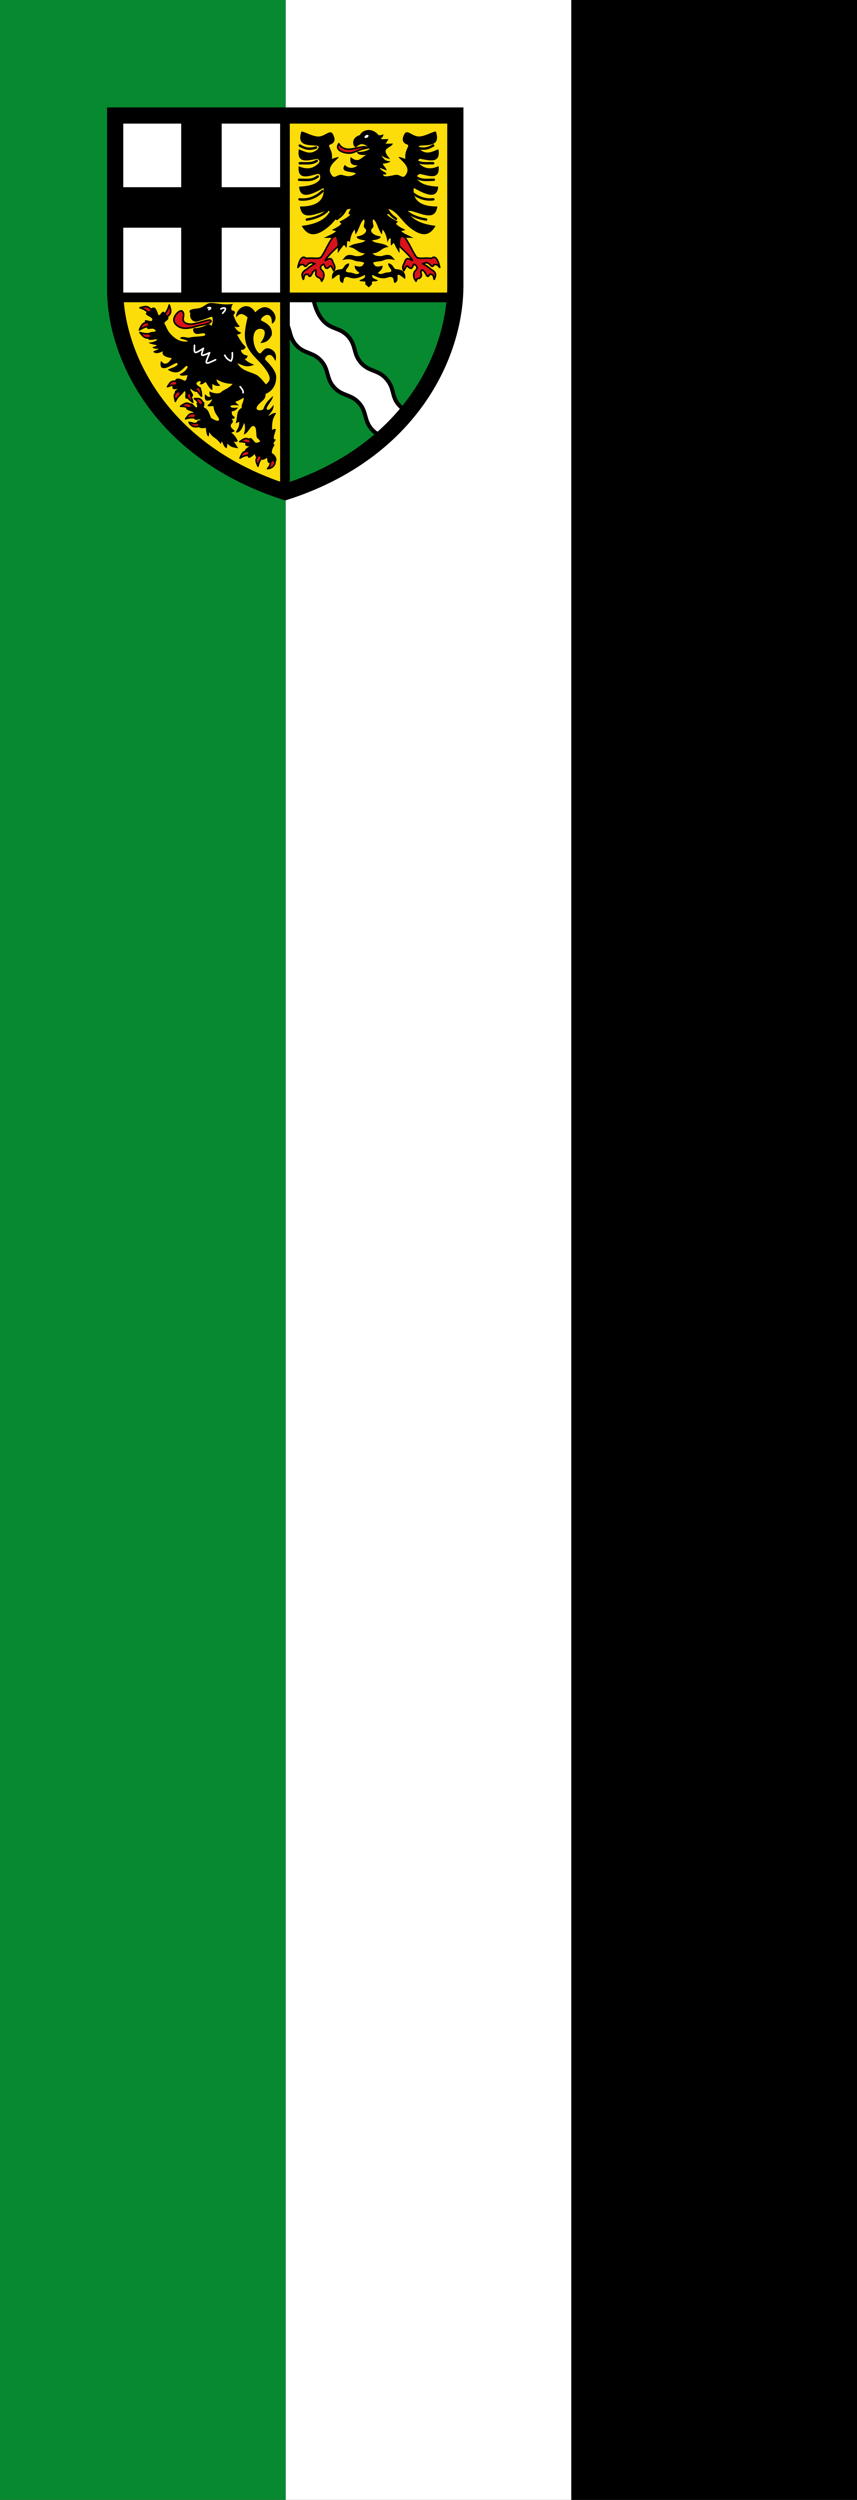 <?xml version="1.0" encoding="UTF-8" standalone="no"?>
<svg xmlns="http://www.w3.org/2000/svg" height="875" width="300">
 <rect width="100%" height="100%" fill="#333333" stroke="none"/>
 <path fill="#fff" d="m100 0h100v875h-100z"/>
 <path fill="#078930" d="m0 0h100v875h-100z"/>
 <path d="m200 0h100v875h-100z"/>
 <path d="m41.743 40.43h58.12v63.758h-58.12z" fill="#fff"/>
 <path d="m99.86 40.43h58.12v63.758h-58.12z" fill="#fcdd09"/>
 <path d="m99.86 104.18h58.12c-4.051 40.1-28.404 56.48-58.12 66.59z" fill="#078930"/>
 <path d="m99.86 104.18h-58.12c4.051 40.1 28.404 56.48 58.12 66.59z" fill="#fcdd09"/>
 <path d="m63.43 41.44v24.09h-21.263v14.168h21.263v24.09h14.175v-24.09h21.263v-14.168h-21.263v-24.09z"/>
 <path d="m99.8 104.26l9.847.046c0 0 .664 4.793 3.505 7.957 2.841 3.163 5.897 2.324 8.738 5.487 2.841 3.163 1.678 6.11 4.519 9.273 2.841 3.163 5.897 2.324 8.738 5.487 3.141 3.496 1.678 6.11 4.519 9.273 2.841 3.163 4.703 2.399 4.703 2.399l-8.298 8.444c0 0-3.056.839-5.897-2.324-2.841-3.163-1.678-6.11-4.519-9.273-2.841-3.163-5.897-2.324-8.738-5.487-2.841-3.163-1.678-6.11-4.519-9.273-2.841-3.163-5.897-2.324-8.738-5.487-2.577-2.871-1.859-5.564-3.828-8.401z" fill="#fff" stroke="#000" stroke-width="1.417"/>
 <path d="m52.14 108.68c2.131-2.319 2.566-.396 3.273 1.439.453 1.173 1.631-2.686 2.447-.117 2.828 1.9-.695 2.263-.23 3.256.631 1.348 1.155 2.584 1.726 3.248 1.592 1.853 3.697 3.459 6.496 2.962-.647-.616-2.584-.742-2.882-1.139 1.044-.916 2.32.102 3.481-.201 1.919-.5 5.398-.184 5.412-.995.015-.89-1.712-.283-2.601-.235-1.845.102-1.957-2.052-1.253-2.049 1.314.006 2.504-.31 3.762-.832.714-.297 1.455-1.029 2.249.09.695-1.422.523-3.487-.019-3.234-2.348.953-3.511 1.229-4.893 1.63-1.42.51-3-1.104-2.448-2.817-1.149-1.45 1.053-1.539 2.675-1.741 2.05-.383 2.807-1.727 4.169-1.865 2.062-.209 4.31.889 8.07.291-.555.749-.768 1.498-.453 2.246 1.817.343.961 1.167.562 1.72.616 1.269.804 2.422 2.274 3.923-.549.072-.684.476-1.885.026.586 1.145 1.38 1.874 2.401 2.147-.374.408-.84.679-1.503.653 1.048 1.992 2.063 3.459 3.043 4.338-.567 1.29-1.134.867-1.704 1.115.303 1.309 1.24 1.775 2.411 1.929-.218.464-.168 1.09-1.06 1.15.603.78 1.545 1.395 3.309 2.03-2.604 1.226-4.078.179-5.855-.526 1.486 2.644 4.05 2.887 6.288 3.903 1.592.723 2.54 2.217 3.686 3.51 1.369-1.188 2.347-2.128-.675-6.02-2.492-3.212-6.167-5.426-6.655-10.238-.223-2.199.342-4.704.907-7.194-2.325-2.069-3.113-.912-4.03-.036.009-3.417 4.316-5.82 6.717-1.73 1.548-1.526 3.385-2.638 5.509-.943 1.999 1.593 2.111 3.996.316 4.937.116-5.926-4.904-1.645-3.578-1.033 2.376 1.096 3.822 2.388 3.544 4.964-1.257 2.536-2.653 2.712-4.053 2.834 1.423-1.532 2.702-4.898.047-4.99-2.217-.077-2.868 2.73-2.157 5.544.45 1.783 1.724 3.562 2.319 2.952.785-.805 1.471-1.995 2.861-1.621 3.02.811 2.551 3.745 2.198 4.385-1.748-4.174-4.08-.995-3.463-.4 1.999 1.927 3.766 4.207 3.79 5.925.045 3.283-1.687 5.218-3.708 6.01.034 1.689-.866 2.188-1.684 2.926-3.664 3.307.642 3.12.925 2.31.88-2.526 2.051-3.162 3.236-4.466.58.853-2.858 4.101-1.958 4.693.798.525 1.586-.876 2.302-1.613-.052 2.094-1.171 2.695-1.875 3.876.976-.464 1.788-1.33 2.764-.95-1.429 1.982-1.457 3.566-1.45 5.89.966-.719 1.041-.368 1.325-.268-.23 1.378-1.493 3.706-.022 3.516-.197.651-1.349 1.514-.388 1.907-.962 1.428-1.018 2.209-.979 2.923 1.535.491 2.594 3.756.218 2.999-1.759 1.232-1.807-.23-1.903-1.386-1.206.791-2.309 1.29-2.548-.646-1.812 1.01-1.433-.172-1.785-.622-1.666 1.515-2.767 1.98-2.409-.263-1.856-1.038-.758-1.636.562-2.481-2.076.058-1.663-1.153-.607-1.82 1.134-2.856 2.102.717 3.053.57 2.645-.409.307-1.257.136-1.927-.381-1.492.083-3.678-1.16-3.925-1.104-.22-1.721 2.471-3.399 2.971.559-1.798.566-3.123.109-4.049-.705 2.192-1.524 3.426-2.846 3.369.311-1.215 1.309-1.703 1.105-3.82-.405.211-.809.421-1.213.632.802-2.147-.037-4.405 2.176-5.493-.335-1.154.697-1.908.652-3.522-1.522.85-2.026 1.174-2.828 1.305-.027.381.416.841 1.261 1.367-1.13.077-2.32-.404-3.181.344.609.79 1.787.444 2.8.426-.979 1.203-1.395 1.136-2.238 1.386-.076.82.185 1.472.979 1.857.158.794-.422.704-.97.652.735 1.287.243 1.34-.009 1.649-1.033 1.264.406 1.89 1.078 2.727l-1.233.507c1.189.853 1.767 1.829 2.238 2.827-.206.467-.627.611-1.413.209l1.631 2.491c-1.321-.403-2.478-.099-3.799-1.73l-.226 1.595c-1.029-.112-1.238-1.453-1.74-2.355l-.389.969c-1.625-2.461-2.571-1.841-4.01-4.158l-.163 1.476c-.891-.15-.853-1.784-1.069-3.02-1.275.368-3.272.083-2.492-1.282-1.682-1.651.738-1.049.643-1.644-.733-.15-2.759.952-2.029-1.188-.516-.431-.629-.862-.419-1.293-1.145-.635-4.176-1.036-1.558-2.139.873-2.768 2.037 1.044 2.773.308.461-.462-1.288-2.423 1.441-1.387 1.157-.941 1.403-.309.962 1.507 1.892.537 2.123 3.367 2.68 3.729 2.628 1.706 3.034.744 2.339-.28-1.019-1.503-1.474-2.182-1.65-3.886-.962-.101-1.809.304-2.121-.317.581-.31 1.161-.957 1.742-2.137-2.849 1.384-2.749-.182-2.619-1.776.627.478 1.158 1.341 2.056.734-.67-.689-.435-1.196-.425-1.748.792.604 3.231 1.172 4.059.308.767-.8 2.893-1.339 4.02-2.907-1.873.05-3.746-.438-5.62-1.549-.051.819.654 1.487 1.306 2.165-.822.308-1.97.092-2.792-.616l.019 2.201c-.751-.164-1.694-1.712-2.311-2.817-.827.313-.94.958-2.085.779.98-1.709-.672-1.01-.97-.691-1.201 1.275 3.312 2.091.553 2.564-.823 2.226-3.153-1.076-2.89-.036.265 1.052 1.996 2.292 0 2.772-2.794 1.579-1.373-1.289-1.849-2.156-.67-.105-1.257 2.331-2.465.995-1.929-.631-1.076-.995-.163-1.91-2.893.951-1.652-1.508-.915-2.01-.185-1.145.429-2.294 3.01-.905 1.111.598 1.08-1.07 1.405-1.812-1.081.084-2.476.534-2.747-.327 2.432-1.067 3.116-2.752 2.52-2.898-.602-.148-1.731 1.931-3.345 2.201-.928.155-2.02-.018-3.263-.824-.468-.303 4.102-1.17 3.201-2.346-.339-.443-2.757 1.441-4.084 1.679-1.309.235-2.038-.149-1.654-2.296.136-.756 1.255 2.896 3.861-1.15-2.379-.337-3.658-1.058-3.136-2.409-1.413.716-2.616.959-3.309.235-.312-.394 1.747-.63 1.759-1.167-.804.15-1.402.088-2.048-.345-.359-.253 1.856-.452 1.296-.922-1.423-.135-3.141-.794-2.566-.845.979.005 3.16-.634 2.767-1.184-2.213.305-3.489.744-2.948-.99-.925-2.259 3.162-1.093 2.45-2.103-1.128-1.599-3.349.909-2.965-1.784-2.318-3.334 1.309-.776 1.767-1.638.864-1.629-4.315-1.618-1.078-3.515z"/>
 <g transform="translate(1.493 3.595)" fill="#da121a" stroke="#000" stroke-linejoin="round" stroke-linecap="round" stroke-width=".567">
  <path d="m57.755 103.18c.419 1.313 1.01 2.606-.364 3.814-.579.51-1.321-.562-.915-1.078.352-.448.916-1.321 1.279-2.736z"/>
  <path d="m60.45 106.09c1.742-1.854 2.686-.431 2.221 1.484-.498 2.047 1.859 2.553 3.653 2.186 3.238-.664 5.82-1.842 6.04-1.069.292 1.04-3.286 1.402-5.05 1.92-3.232.949-5.504 1.084-7.213-.616-.979-.974-1.04-2.423.352-3.905z"/>
  <path d="m115.07 79.36c-2.115 3.072-2.624 4.848-4.01 6.877-.74 1.087-3.525.228-5.383.633-1.675-1.563-2.59 1.581-2.892 3.126.551-.489.849-1.334 2.077-.877.561 1.21 1.122-.05 1.683-.419 1.094-.719 1.496-.053 2.204 0-.966.542-1.935 1.067-2.855 1.957-2.204 1.172-1.693 2.344-1.205 3.515.42-.579-.114-1.829 1.595-1.776 1.145 2.178 1.256-1.333 2.783-1.504.239.977-.422 1.383.376 2.275.583.651 1.222.107 1.644 1.675 1.02-1.286 1.095-2.937.109-3.805-.732-.645-.651-1.65.635-2.183.554.889.58 2.184 1.949.95.582-.525.492-.636 1.567 1.352.691-.969.216-2.114-.209-2.719-.57-2.143-1.383-1.555-2.811-.843.828-1.569 2.743-3.292 4.553-5 .309-2.642-.092-4.069-1.813-3.234z"/>
  <path d="m140.15 79.36c2.115 3.072 2.624 4.848 4.01 6.877.74 1.087 3.525.228 5.383.633 1.675-1.563 2.59 1.581 2.892 3.126-.551-.489-.849-1.334-2.077-.877-.561 1.21-1.122-.05-1.683-.419-1.094-.719-1.496-.053-2.204 0 .966.542 1.935 1.067 2.855 1.957 2.204 1.172 1.692 2.344 1.205 3.515-.42-.579.114-1.829-1.595-1.776-1.145 2.178-1.256-1.333-2.783-1.504-.778.977.272 1.432-.299 2.351-.83 1.336-.991-.278-1.721 1.598-1.02-1.286-1.095-2.937-.109-3.805.732-.645.651-1.65-.635-2.183-.554.889-.58 2.184-1.949.95-.582-.525-.492-.636-1.567 1.352-.691-.969-.216-2.114.209-2.719.57-2.143 1.383-1.555 2.811-.843-.828-1.569-2.743-3.292-4.553-5-.309-2.642.092-4.069 1.813-3.234z"/>
 </g>
 <path d="m120.71 57.705c1.281 1.439 3.285 1.303 4.459.167-2.794.07-2.631-1.408-2.445-2.898 2.614 2.124 3.289.609 5.426-.762-1.098.091-3.192.12-3.155-1.115 1.693.35 5.04-.657 4.27-1.341-2.767-2.465-3.745-.789-4.795-.134-1.233-.74-1.403-3.561 1.524-4.349.706-1.676 3.921-2.867 6.317-.218.367.585 1.227.186 2.01-.063-.271.484-.105.88-1.025 1.494.187.36 1.516.23 2.675.173-.261.51-.499 1.02-1.041 1.531.405.157 1.296.152 2.571.019-.027.995-2.457 1.479-2.529 2.637-.05.797.638 1.726 1.614 2.808-1.847-.269-2.13-.761-3.072-1.159.723.842 1.06 1.916 3.153 1.937-.292.585-1.534.696-2.664.862.146.672 1.176 1.428 1.36 2.374-.8-.308-1.601-.616-2.401-.924.31 1.081 2.201 1.529 2.282 2.028.108.376-.548.294-1.143.249.017 1.439 3.454.248 4.522.16 1.691-.139 2.476 1.978 3.754-.54 1.062-2.209-1.372-4.066-2.696-5.39-.683-.682 1.471.059 2.234.385-.459-3.082 1.746-4.642.693-5.01-2.274-.784-1.718-2.49-1-3.773.934-1.674 2.69.879 5.01.924 2.22.043 5.8-2.27 6.01-1.617 1.656 5.188-2.688 4.481-5.701 4.851-.769.411-.178.821 0 1.232 2.472 2.165 4.468.767 6.549 0 .849 5.097-3.02 3.978-6.549 3.311-.3.44-1.14.612-.308 1.617 2.311 2.287 4.622 1.971 6.933 1 .486 5.152-3.633 3.26-6.625 2.695-.448.4-1.276.268-.77 2 1.437 1.797 4.175 2.295 7.242 2.464-.379 4.76-4.723 2.579-8.55.462-.639 5.713 4.74 6.526 8.244 6.468-.63 4.979-4.971 2.79-8.474 1.771-1.113-.324-2.199-.347-1.849.231 1.692 2.796 5.097 4.262 9.707 4.774-2.649 4.744-6.263 2.932-9.476.231-2.571-2.163-4.793-6.334-7.703-6.16.976 1.437 1.027 2.053.154 1.848.156.591 2.075 1.817 3.855 2.612l-.696.699c.479.742 1.863 1.485 3.354 2.227l-1.505.391c.636.796 2.751 1.591 4.314 2.387-1.53-.099-3.7.186-4.314-.462-.819 2.691-.557 4.03-.616 5.775-.455-.656-1.31-2.026-1.837-3.32-.25-.613-.936.861-1.128.581-.251-.367.05-2.186-.174-2.356-.506-.383-.875 1-1.099 1.321-.128-1.823-.824-3.657-1.695-4.466l-.248 1.709c-1.432-1.917-1.653-4.399-2.987-5.328-.65 1.19.633 2.364-.308 3.157-.682.575-.495 1.167-.077 1.617 1.053 1.062 1.952.978 3 1.309-.235.836-1.204 1.089-3.081 1.309 1.13 1.341 3.722.597 5.855 2.31-2.755.24-2.906 2.179-5.701 2.233.653.691 1.39 1.095 3.268.969 3.61-1.243 3.579.593 4.744 1.417-1.071-.22-2.527-.674-4.289.128-1.071.487-2.571.21-3.492.796.606 1.088.763 1.779 3.313 1 .151.95-.615 1.822-1.618 2.464.784 1.166 2.241-.15 3.39-.077 3.177-.206-.436-1.92.308-3.234 2.052.551 1.536 2.084 2.852 2.123 1.882.056 3.347.982 3 3.42-.937-.526-2.305-2.057-2.696-1.309.005 1.107.287 2.372-1.078 2.695-.499-.721.137-2.775-2.311-1.925-1.846.641-3.244.173-5.392-.924-.366 1.013.684 1.438 1.926 1.848-.49.874-2.361-.07-2.082 1.022.167.654-.674.918-1.074 1.547-.509-.611-1.415-.875-1.248-1.529.279-1.093-1.592-.149-2.082-1.022 1.242-.41 2.291-.835 1.926-1.848-2.149 1.097-3.547 1.565-5.392.924-2.448-.85-1.812 1.204-2.311 1.925-1.366-.323-1.084-1.588-1.078-2.695-.391-.748-1.759.783-2.696 1.309-.344-2.438 1.121-3.365 3-3.42 1.316-.039.8-1.573 2.852-2.123.744 1.314-2.868 3.03.308 3.234 1.148-.073 2.606 1.243 3.39.077-1-.642-1.768-1.514-1.618-2.464 2.55.778 2.706.087 3.313-1-.92-.587-2.422-.309-3.492-.796-1.762-.802-3.217-.347-4.289-.128 1.165-.825 1.133-2.661 4.744-1.417 1.878.126 2.616-.278 3.268-.969-2.794-.054-2.946-1.992-5.701-2.233 2.131-1.712 4.725-.969 5.855-2.31-1.878-.22-2.846-.473-3.081-1.309 1.053-.33 1.952-.247 3-1.309.418-.45.605-1.043-.077-1.617-.941-.793.342-1.967-.308-3.157-1.334.93-1.555 3.412-2.987 5.328l-.248-1.709c-.87.809-1.566 2.643-1.695 4.466-.19-.501-.523-.544-.928-.312-.124.071-.075 1.651-.255 2.119-.131.34-.733-1.093-.931-.868-.849.961-1.547 2-2.123 2.834-.059-1.742.202-3.084-.616-5.775-.614.648-2.784.363-4.314.462 1.563-.796 3.678-1.591 4.314-2.387l-1.505-.391c1.49-.742 2.875-1.485 3.354-2.227l-.696-.699c1.78-.795 3.7-2.02 3.855-2.612-.873.205-.822-.411.154-1.848-2.911-.174-5.131 3.998-7.703 6.16-3.212 2.701-6.827 4.513-9.476-.231 4.61-.512 8.01-1.978 9.707-4.774.35-.579-.736-.555-1.849-.231-3.503 1.019-7.845 3.207-8.474-1.771 3.503.057 8.882-.757 8.244-6.468-3.828 2.117-8.172 4.298-8.55-.462 3.067-.169 5.804-.666 7.242-2.464.505-1.734-.27-2.121-.77-2-2.963.704-7.11 2.456-6.625-2.695 2.311.969 4.622 1.287 6.933-1 .83-1.01-.008-1.177-.308-1.617-3.527.667-7.397 1.786-6.549-3.311 2.08.767 4.076 2.165 6.549 0 .178-.411.769-.821 0-1.232-3.01-.37-7.357.337-5.701-4.851.209-.654 3.789 1.66 6.01 1.617 2.317-.045 4.073-2.598 5.01-.924.716 1.283 1.273 2.989-1 3.773-1.053.363 1.152 1.923.693 5.01.763-.326 2.917-1.067 2.234-.385-1.325 1.324-3.758 3.181-2.696 5.39 1.278 2.517 2.063.4 3.754.54 1.068.088 2.871 1.279 5.148-.462-1.452-.903-5.86-.175-3.904-3.03z"/>
 <path d="m138.61 76.61c-1.078-.879-2.179-1.459-3.159-3.619m13.713 3.85c-2.975-.444-5.268-1.455-7.01-2.926m9.553-4.158c-3.061.398-5.973-.802-8.01-2.868m8.162-3.984c-2.767.051-4.514.416-6.549-1.155m6.317-4.62c-2.078-.058-4.235.352-5.932-.847m5.932-5.351c-1.522.898-3.171 1.57-5.701.693m-27.979 25c1.078-.879 2.179-1.459 3.159-3.619m-13.713 3.85c2.975-.444 5.268-1.455 7.01-2.926m-9.553-4.158c3.061.398 5.973-.802 8.01-2.868m-8.162-3.984c2.767.051 4.514.416 6.549-1.155m-6.317-4.62c2.078-.058 4.235.352 5.932-.847m-5.932-5.351c1.522.898 3.171 1.57 5.701.693" fill="none" stroke="#000" stroke-linejoin="round" stroke-linecap="round" stroke-width=".85"/>
 <path d="m128.972 47.371a.463 .768 59.785 0 1 -1.328 .773 .463 .768 59.785 1 1 1.328 -.773" fill="#fff"/>
 <g transform="translate(1.493 3.595)" stroke-linejoin="round" stroke-linecap="round" stroke-width=".567">
  <path d="m117.12 46.695c.759 1.58 2.528 2.027 3.705 1.96 2.381-.136 4.612-1.392 6.864-.544-2.318.323-3.401.795-5.338 1.579-1.49.603-3.241.194-4.194-.218-1.75-.754-1.663-1.832-1.035-2.777z" fill="#da121a" stroke="#000"/>
  <path d="m82.58 131.75c.473.7 1.217 1.401 1.016 2.101m-6.409-13.1c.714 1.374 1.429 1.643 2.142 2.039.691-.977.503-1.955.509-2.932m-8.533-15.713c.773-.278 1.481.053.308.631m4.213-.25c1.106-.623 2.587-.519.635 1.503m-9.874 11.245c-.119 3.102-.168 3.159 3.141 1.049-1.04 2.899-.998 2.949 2.165 1.545-1.799 4.287-1.788 4.311 2.084 2.448" fill="none" stroke="#fff"/>
  <g fill="#da121a" stroke="#000">
   <path d="m47.51 104.12c1.334-.348 2.657-.867 3.791.567.479.605-.632 1.288-1.126.856-.429-.375-1.271-.984-2.666-1.423z"/>
   <path d="m47.31 111.89c.565-1.257.99-2.612 2.819-2.597.771.006.608 1.3-.039 1.413-.561.098-1.564.372-2.78 1.184z"/>
   <path d="m47.5 112.8c.872 1.067 1.635 2.266 3.397 1.776.743-.207.25-1.413-.405-1.355-.567.051-1.607.046-2.992-.421z"/>
   <path d="m57.15 131.77c.743-1.161 1.089-2.167 2.896-1.884.762.119.411 1.375-.245 1.392-.57.015-1.33-.132-2.651.492z"/>
   <path d="m59.893 136.88c-.187-1.365-.927-2.358.632-3.314.658-.403 1.423.726.934 1.164-.424.381-.966.818-1.567 2.15z"/>
   <path d="m61.71 138.6c1.167-.734 1.999-1.629 3.513-.605.639.432-.213 1.42-.815 1.156-.522-.228-1.237-.555-2.699-.551z"/>
   <path d="m66.56 135.95c1.379.008 2.191-.315 2.917 1.363.306.708-.998 1.027-1.363.482-.317-.474-.32-1.061-1.554-1.845z"/>
   <path d="m66.01 137.2c-1.24-.863-1.855-1.5-2-2.441-.105-.668 1.314-.893 1.292-.237-.028.841.375 1.271.711 2.677z"/>
   <path d="m69.04 135.09c-.037-1.51-.229-2.373-.933-3.02-.5-.456-1.469.603-.91.947.717.44.853 1.014 1.843 2.069z"/>
   <path d="m64.69 144.23c.812 1.524 2.02 1.726 3.242 1.449.66-.15.061-1.472-.533-1.192-.839.394-1.288.012-2.709-.257z"/>
   <path d="m92.16 160.43c1.545-.089 2.589-1.121 2.62-2.306.018-.676-1.328-.688-1.496-.054-.215.813-.126 1.382-1.124 2.36z"/>
   <path d="m82.45 150.98c1.167-.734 1.999-1.629 3.513-.605.639.432-.213 1.42-.814 1.156-.522-.228-1.237-.555-2.699-.551z"/>
   <path d="m82.54 156.74c.586-1.247.805-2.448 2.633-2.402.771.019.586 1.31-.063 1.412-.563.089-1.341.199-2.571.99z"/>
   <path d="m88.82 159.59c-.495-1.286-1.211-2.275.088-3.562.548-.543 1.352.484.977 1.023-.325.468-.784 1.105-1.064 2.539z"/>
  </g>
 </g>
 <g stroke="#000">
  <g transform="matrix(.283 0 0 .283 36.643 36.745)" fill="none" stroke-width="12">
   <path d="m223 13v465"/>
   <path d="m433 238h-420"/>
  </g>
  <g transform="translate(1.493 3.595)">
   <path d="m38.834 36.836h119.07v59.51c0 24.09-15.593 58.09-59.54 72.26-43.943-14.168-59.54-48.17-59.54-70.842v-60.924" fill="none" stroke-linecap="square" stroke-width="5.669"/>
   <path d="m63.49 143.01c.853-1.082 1.34-2.202 3.11-1.741.746.194.273 1.409-.382 1.361-.57-.041-1.351-.111-2.728.38z" fill="#da121a" stroke-linejoin="round" stroke-linecap="round" stroke-width=".567"/>
  </g>
 </g>
</svg>
